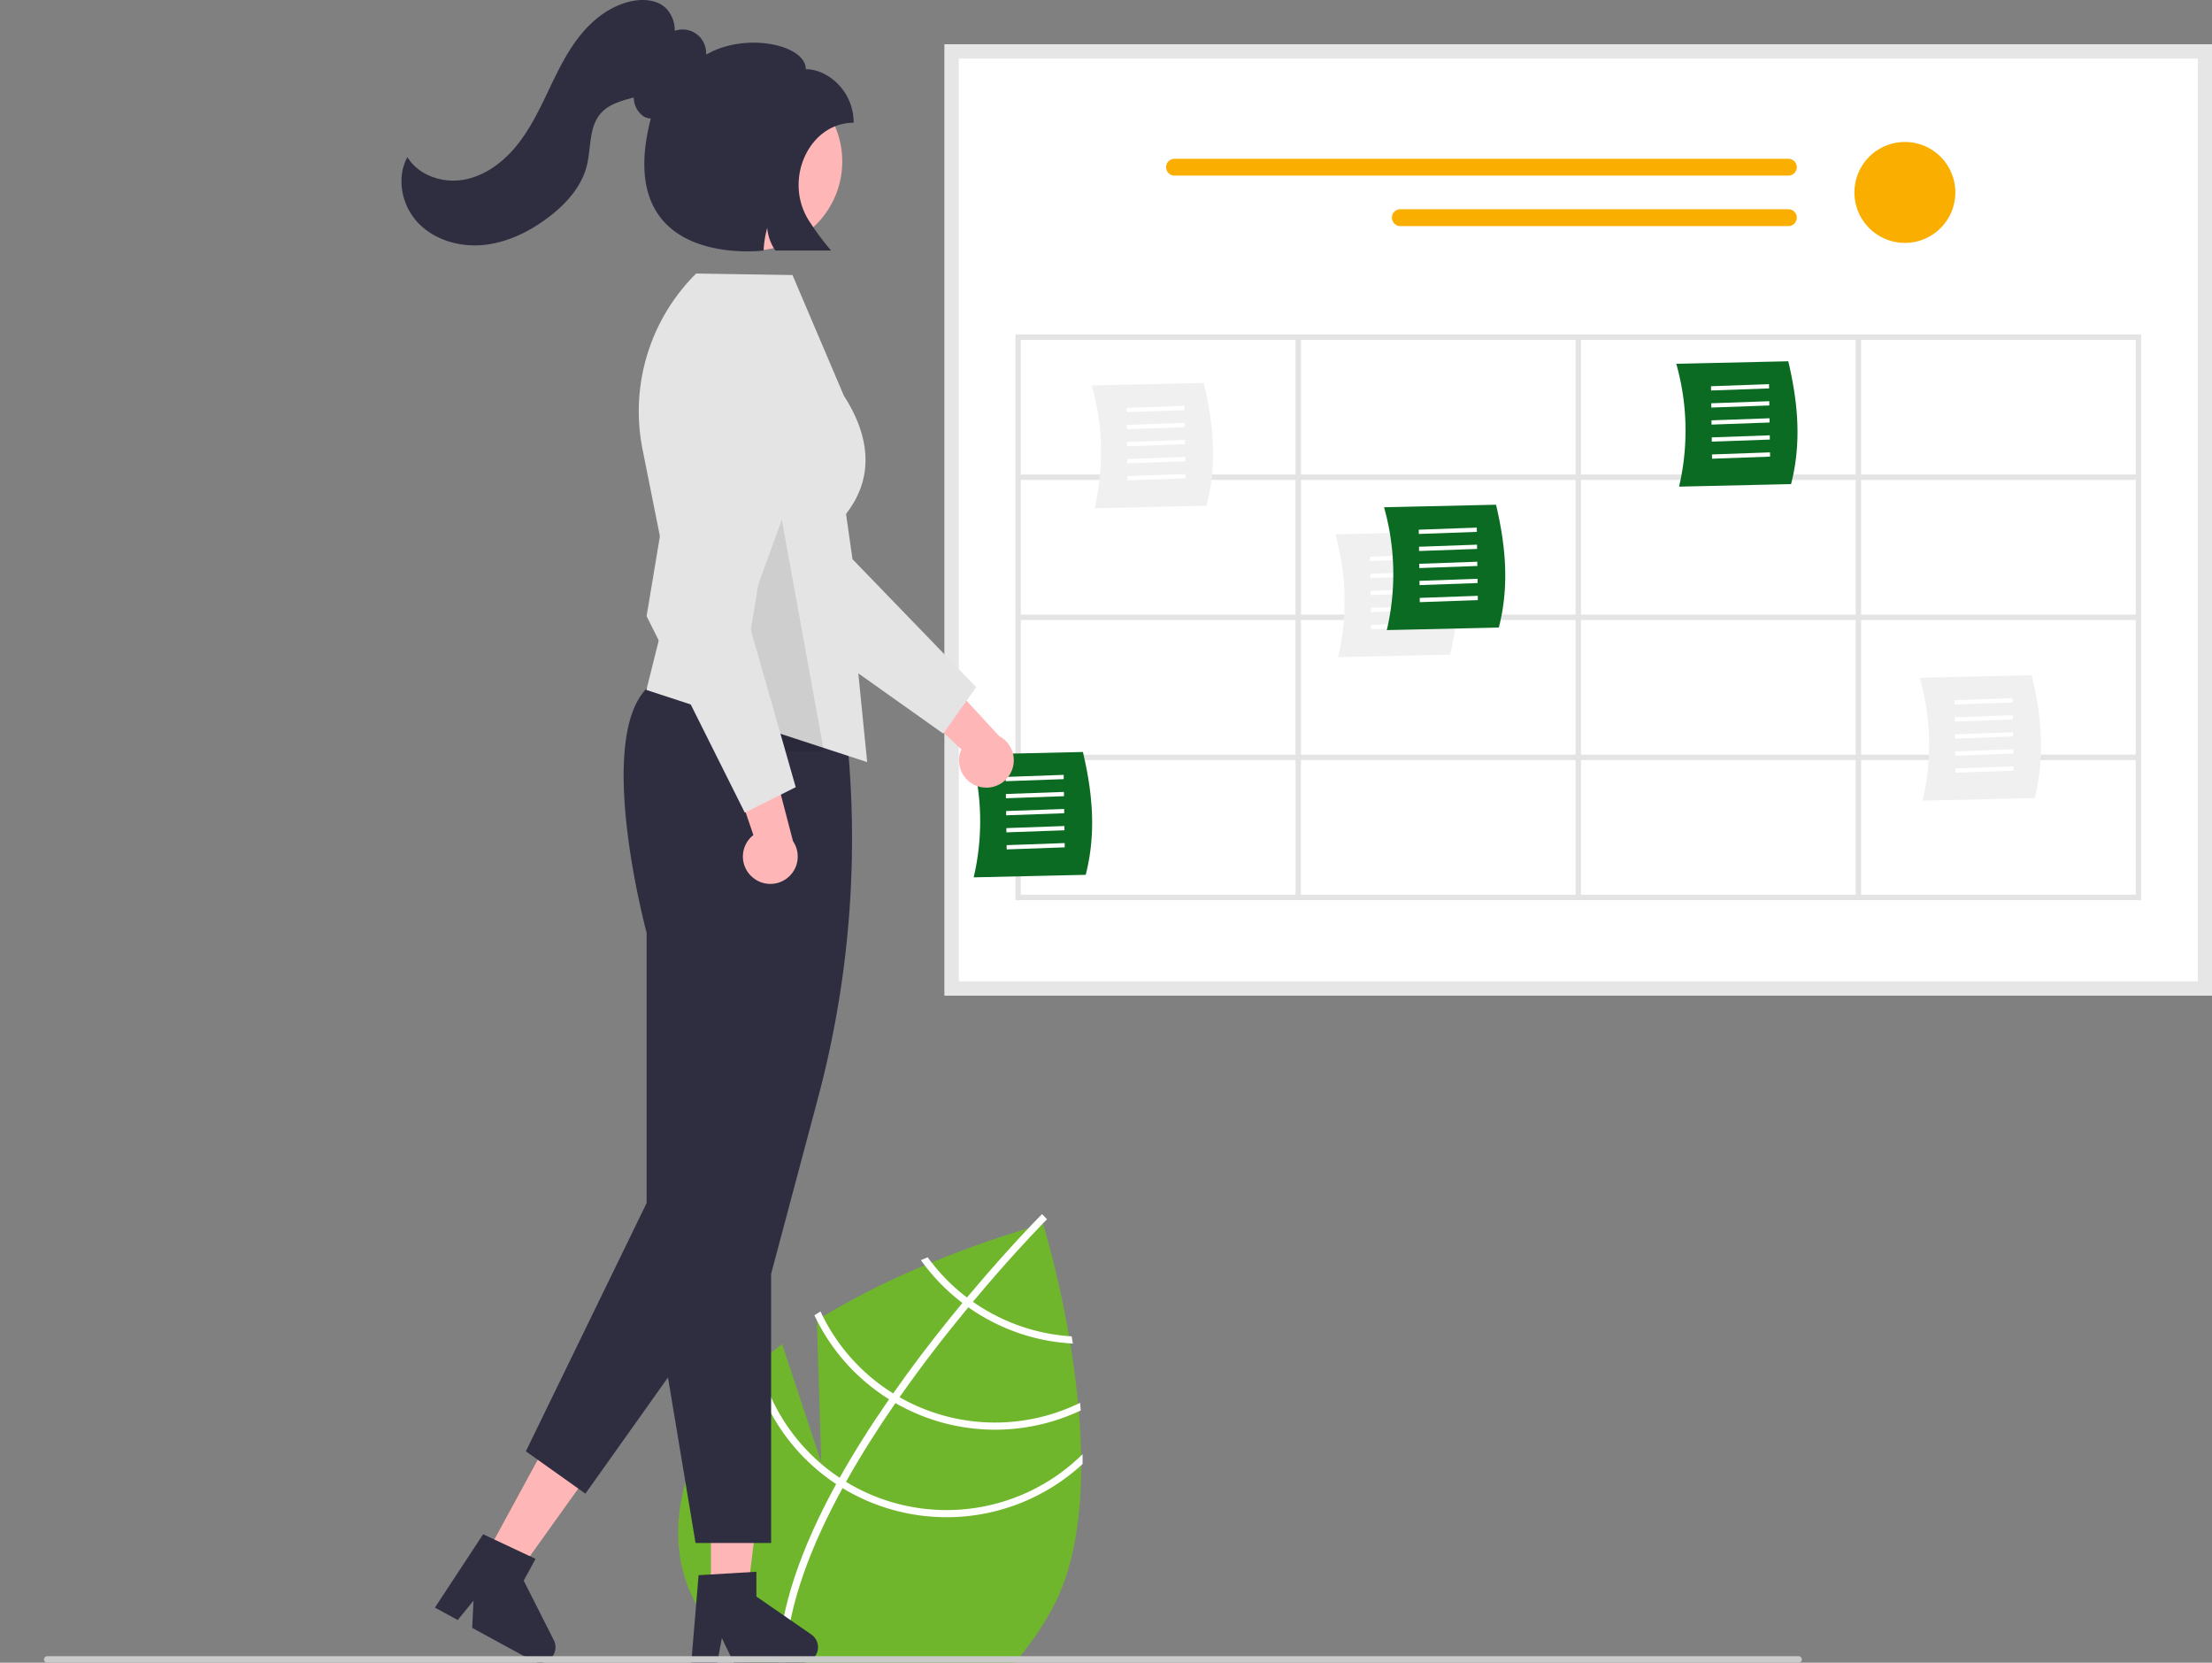 <svg xmlns="http://www.w3.org/2000/svg" xmlns:xlink="http://www.w3.org/1999/xlink" width="610.443" height="458.723" viewBox="0 0 610.443 458.723">
  <rect x="0" y="0" width="610.443" height="458.723" fill="#808080" stroke="none"/>
  <defs>
    <clipPath id="clip-path">
      <path id="Pfad_882" data-name="Pfad 882" d="M-4.114,0H594.2V458.723H-16.246Z" transform="translate(16.246)" fill="none"/>
    </clipPath>
    <clipPath id="clip-path-2">
      <rect id="Rechteck_174" data-name="Rechteck 174" width="598.311" height="458.723" fill="none"/>
    </clipPath>
    <clipPath id="clip-path-3">
      <rect id="Rechteck_173" data-name="Rechteck 173" width="20.163" height="73.93" fill="none"/>
    </clipPath>
  </defs>
  <g id="Gruppe_417" data-name="Gruppe 417" transform="translate(16.246)">
    <g id="Gruppe_maskieren_1" data-name="Gruppe maskieren 1" transform="translate(-16.246)" clip-path="url(#clip-path)">
      <g id="Gruppe_319" data-name="Gruppe 319" transform="translate(12.132)">
        <g id="Gruppe_318" data-name="Gruppe 318" clip-path="url(#clip-path-2)">
          <path id="Pfad_803" data-name="Pfad 803" d="M435.1,571.771c.583.5,1.185.983,1.793,1.461h73.835c.423-.479.848-.964,1.265-1.461a81.661,81.661,0,0,0,8.961-13.174c6.062-10.92,8.15-25.236,8.15-39.816,0-.89-.006-1.781-.025-2.671-.068-4.091-.295-8.187-.633-12.216-.062-.7-.123-1.394-.19-2.088-.547-5.779-1.314-11.405-2.187-16.663-.111-.669-.221-1.332-.338-1.989a273.22,273.22,0,0,0-7.137-30.936l-.288.074c-.547.153-1.855.516-3.777,1.087-5.294,1.572-15.237,4.741-26.7,9.452-.627.252-1.259.515-1.9.786a211.588,211.588,0,0,0-28.092,14.107c-.559.338-1.112.682-1.665,1.026v.049l1.21,39.165-10.809-32.606q-3.308,2.515-6.32,5.214c-.553.491-1.105,1-1.64,1.517a60.494,60.494,0,0,0-11.546,14.4c-16.171,29.154-9.385,50.589,8.033,65.279" transform="translate(-242.866 -114.515)" fill="#70b62c"/>
          <path id="Pfad_804" data-name="Pfad 804" d="M430.509,572.306h1.966c.012-.485.031-.97.061-1.461.792-14.734,7.112-31,15.717-46.708.307-.571.62-1.155.951-1.726,4.177-7.468,8.832-14.776,13.641-21.723.369-.541.75-1.087,1.131-1.627,6.4-9.133,13.008-17.583,18.978-24.8.417-.515.848-1.019,1.271-1.517,8.85-10.612,16.153-18.345,19.082-21.379.436-.448.774-.792,1.007-1.031.215-.234.344-.356.369-.381l-.688-.688-.006-.019-.7-.688c-.025.031-.448.436-1.2,1.216-.633.645-1.5,1.548-2.561,2.678-3.71,3.931-9.845,10.619-16.945,19.1-.411.491-.835,1-1.258,1.511-4.846,5.852-10.1,12.486-15.3,19.616q-1.963,2.69-3.808,5.337c-.387.541-.768,1.081-1.137,1.621q-7.8,11.258-13.628,21.656l-.971,1.738c-9.9,18.056-15.231,34.049-15.919,47.813-.025.491-.043.976-.055,1.461" transform="translate(-227.862 -113.588)" fill="#fff"/>
          <path id="Pfad_805" data-name="Pfad 805" d="M422.835,464.505c.35.485.706.964,1.081,1.437a52.464,52.464,0,0,0,9.76,9.649c.534.393,1.081.8,1.639,1.191a53.926,53.926,0,0,0,4.729,2.948,52.886,52.886,0,0,0,21.778,6.534c.246.025.5.043.744.055.111.657.214,1.314.332,1.984-.246-.013-.491-.025-.737-.049a54.742,54.742,0,0,1-23.074-6.8,56.293,56.293,0,0,1-5.042-3.157c-.553-.387-1.093-.792-1.627-1.2a54.7,54.7,0,0,1-10.4-10.373c-.356-.473-.706-.952-1.05-1.431l1.867-.792" transform="translate(-178.953 -117.626)" fill="#fff"/>
          <path id="Pfad_806" data-name="Pfad 806" d="M419.748,484.515c.215.467.442.927.67,1.388A52.9,52.9,0,0,0,439.8,507.122q.866.544,1.756,1.045c.178.1.369.214.547.313a53.228,53.228,0,0,0,48.734,1.5c.185-.086.363-.172.541-.258.068.7.129,1.4.178,2.107-.172.08-.35.166-.528.24a55.173,55.173,0,0,1-49.876-1.867c-.246-.135-.485-.27-.725-.411-.6-.344-1.185-.694-1.762-1.05a54.819,54.819,0,0,1-19.911-21.766c-.24-.461-.467-.927-.688-1.4.559-.356,1.117-.712,1.682-1.063" transform="translate(-205.444 -122.693)" fill="#fff"/>
          <path id="Pfad_807" data-name="Pfad 807" d="M419.025,501.712c.1.467.208.933.326,1.394a53.08,53.08,0,0,0,22.2,31.647c.571.387,1.161.756,1.75,1.118.633.381,1.265.762,1.916,1.118a53.364,53.364,0,0,0,62.958-8.347c.141-.128.276-.264.411-.4,0,.915.006,1.818-.006,2.726-.123.116-.252.234-.381.344a55.324,55.324,0,0,1-63.941,7.4c-.65-.356-1.29-.725-1.909-1.118-.6-.356-1.186-.724-1.769-1.105a55.115,55.115,0,0,1-22.871-31.869c-.116-.442-.233-.884-.338-1.332.534-.541,1.093-1.051,1.652-1.579" transform="translate(-221.961 -127.048)" fill="#fff"/>
          <rect id="Rechteck_172" data-name="Rechteck 172" width="349.754" height="262.407" transform="translate(248.557 12.247)" fill="#fff"/>
          <path id="Pfad_808" data-name="Pfad 808" d="M108.77,52.451a13.922,13.922,0,1,0,13.922,13.922A13.922,13.922,0,0,0,108.77,52.451" transform="translate(404.789 -13.282)" fill="#f9ae00"/>
          <path id="Pfad_809" data-name="Pfad 809" d="M325.174,58.665a2.32,2.32,0,0,1,0,4.64H155.763a2.32,2.32,0,0,1,0-4.64Z" transform="translate(156.231 -14.856)" fill="#f9ae00"/>
          <path id="Pfad_810" data-name="Pfad 810" d="M262.852,77.308a2.32,2.32,0,1,1,.01,4.64h-107.1a2.32,2.32,0,1,1-.009-4.64h107.1Z" transform="translate(218.553 -19.577)" fill="#f9ae00"/>
          <path id="Pfad_811" data-name="Pfad 811" d="M0,278.807H349.754V16.4H0Zm345.839-3.915H3.915V20.315H345.839Z" transform="translate(248.557 -4.153)" fill="#e6e6e6"/>
          <path id="Pfad_812" data-name="Pfad 812" d="M336.835,279.634H26.178V123.559H336.835ZM27.672,162.2h75.8V125.053h-75.8ZM180.76,125.053h-75.8V162.2h75.8Zm-75.8,75.8h75.8V163.7h-75.8ZM182.253,162.2h75.8V125.053h-75.8Zm0,38.645h75.8V163.7h-75.8Zm77.291,0h75.8V163.7h-75.8Zm0,38.645h75.8V202.343h-75.8Zm-1.494-37.152h-75.8V239.5h75.8Zm-75.8,75.8h75.8V240.989h-75.8Zm-1.494-37.152h-75.8v37.152h75.8Zm0-38.645h-75.8V239.5h75.8Zm-77.291,0h-75.8V239.5h75.8Zm0-38.645h-75.8V200.85h75.8ZM259.544,162.2h75.8V125.053h-75.8Zm75.8,78.784h-75.8v37.152h75.8Zm-231.872,0h-75.8v37.152h75.8Z" transform="translate(241.927 -31.289)" fill="#e4e4e4"/>
          <path id="Pfad_813" data-name="Pfad 813" d="M153.944,168.057l30.911-.7c3.092-11.977,1.7-23.381-.768-33.89l-30.91.7a67.684,67.684,0,0,1,.767,33.89" transform="translate(297.291 -33.798)" fill="#0c6b23"/>
          <path id="Pfad_814" data-name="Pfad 814" d="M179.707,143.1l-.016-1.176-16.015.572.017,1.176Z" transform="translate(296.375 -35.939)" fill="#fff"/>
          <path id="Pfad_815" data-name="Pfad 815" d="M179.616,149.4l-.016-1.176-16.014.573.016,1.176Z" transform="translate(296.533 -37.534)" fill="#fff"/>
          <path id="Pfad_816" data-name="Pfad 816" d="M179.526,155.7l-.017-1.176-16.014.573.016,1.176Z" transform="translate(296.692 -39.129)" fill="#fff"/>
          <path id="Pfad_817" data-name="Pfad 817" d="M179.436,162l-.016-1.176-16.015.573.017,1.176Z" transform="translate(296.849 -40.725)" fill="#fff"/>
          <path id="Pfad_818" data-name="Pfad 818" d="M179.346,168.3l-.016-1.176-16.015.573.017,1.176Z" transform="translate(297.006 -42.32)" fill="#fff"/>
          <path id="Pfad_819" data-name="Pfad 819" d="M63.944,284.057l30.912-.7c3.091-11.977,1.7-23.381-.768-33.89l-30.91.7a67.684,67.684,0,0,1,.766,33.89" transform="translate(454.5 -63.172)" fill="#f0f0f0"/>
          <path id="Pfad_820" data-name="Pfad 820" d="M89.707,259.1l-.016-1.176-16.015.572.017,1.176Z" transform="translate(453.585 -65.313)" fill="#fff"/>
          <path id="Pfad_821" data-name="Pfad 821" d="M89.616,265.4l-.016-1.176-16.014.573.016,1.176Z" transform="translate(453.743 -66.908)" fill="#fff"/>
          <path id="Pfad_822" data-name="Pfad 822" d="M89.526,271.7l-.017-1.176-16.014.573.016,1.176Z" transform="translate(453.901 -68.504)" fill="#fff"/>
          <path id="Pfad_823" data-name="Pfad 823" d="M89.436,278l-.016-1.176-16.015.573.017,1.176Z" transform="translate(454.058 -70.099)" fill="#fff"/>
          <path id="Pfad_824" data-name="Pfad 824" d="M89.346,284.3l-.016-1.176-16.015.573.017,1.176Z" transform="translate(454.215 -71.695)" fill="#fff"/>
          <path id="Pfad_825" data-name="Pfad 825" d="M279.945,231.057l30.911-.7c3.092-11.977,1.7-23.381-.768-33.89l-30.911.7a67.675,67.675,0,0,1,.768,33.89" transform="translate(77.197 -49.751)" fill="#f0f0f0"/>
          <path id="Pfad_826" data-name="Pfad 826" d="M305.707,206.1l-.016-1.176-16.014.572.017,1.176Z" transform="translate(76.282 -51.892)" fill="#fff"/>
          <path id="Pfad_827" data-name="Pfad 827" d="M305.616,212.4l-.016-1.176-16.014.573.016,1.176Z" transform="translate(76.44 -53.487)" fill="#fff"/>
          <path id="Pfad_828" data-name="Pfad 828" d="M305.526,218.7l-.017-1.176-16.014.573.016,1.176Z" transform="translate(76.598 -55.083)" fill="#fff"/>
          <path id="Pfad_829" data-name="Pfad 829" d="M305.436,225l-.016-1.176-16.015.573.017,1.176Z" transform="translate(76.756 -56.678)" fill="#fff"/>
          <path id="Pfad_830" data-name="Pfad 830" d="M305.346,231.3l-.016-1.176-16.015.573.017,1.176Z" transform="translate(76.913 -58.273)" fill="#fff"/>
          <path id="Pfad_831" data-name="Pfad 831" d="M261.945,221.057l30.911-.7c3.092-11.977,1.7-23.381-.768-33.89l-30.911.7a67.675,67.675,0,0,1,.768,33.89" transform="translate(108.639 -47.219)" fill="#0c6b23"/>
          <path id="Pfad_832" data-name="Pfad 832" d="M287.707,196.1l-.016-1.176-16.015.572.017,1.176Z" transform="translate(107.724 -49.36)" fill="#fff"/>
          <path id="Pfad_833" data-name="Pfad 833" d="M287.616,202.4l-.016-1.176-16.014.573.016,1.176Z" transform="translate(107.882 -50.955)" fill="#fff"/>
          <path id="Pfad_834" data-name="Pfad 834" d="M287.526,208.7l-.017-1.176-16.014.573.016,1.176Z" transform="translate(108.04 -52.55)" fill="#fff"/>
          <path id="Pfad_835" data-name="Pfad 835" d="M287.436,215l-.016-1.176-16.014.573.017,1.176Z" transform="translate(108.198 -54.146)" fill="#fff"/>
          <path id="Pfad_836" data-name="Pfad 836" d="M287.346,221.3l-.016-1.176-16.015.573.017,1.176Z" transform="translate(108.355 -55.741)" fill="#fff"/>
          <path id="Pfad_837" data-name="Pfad 837" d="M414.611,312.407l30.911-.7c3.092-11.977,1.7-23.381-.768-33.89l-30.91.7a67.683,67.683,0,0,1,.767,33.89" transform="translate(-158.035 -70.351)" fill="#0c6b23"/>
          <path id="Pfad_838" data-name="Pfad 838" d="M440.373,287.447l-.017-1.176-16.014.573.017,1.176Z" transform="translate(-158.948 -72.492)" fill="#fff"/>
          <path id="Pfad_839" data-name="Pfad 839" d="M440.283,293.747l-.016-1.176-16.014.573.017,1.176Z" transform="translate(-158.791 -74.087)" fill="#fff"/>
          <path id="Pfad_840" data-name="Pfad 840" d="M440.192,300.048l-.017-1.176-16.014.572.016,1.176Z" transform="translate(-158.632 -75.683)" fill="#fff"/>
          <path id="Pfad_841" data-name="Pfad 841" d="M440.1,306.348l-.017-1.176-16.014.572.017,1.176Z" transform="translate(-158.475 -77.278)" fill="#fff"/>
          <path id="Pfad_842" data-name="Pfad 842" d="M440.012,312.648,440,311.471l-16.015.573L424,313.22Z" transform="translate(-158.318 -78.874)" fill="#fff"/>
          <path id="Pfad_843" data-name="Pfad 843" d="M369.945,176.057l30.911-.7c3.092-11.977,1.7-23.381-.768-33.89l-30.911.7a67.675,67.675,0,0,1,.768,33.89" transform="translate(-80.012 -35.824)" fill="#f0f0f0"/>
          <path id="Pfad_844" data-name="Pfad 844" d="M395.707,151.1l-.016-1.176-16.014.572.017,1.176Z" transform="translate(-80.927 -37.964)" fill="#fff"/>
          <path id="Pfad_845" data-name="Pfad 845" d="M395.616,157.4l-.016-1.176-16.014.573.016,1.176Z" transform="translate(-80.769 -39.56)" fill="#fff"/>
          <path id="Pfad_846" data-name="Pfad 846" d="M395.526,163.7l-.017-1.176-16.014.573.016,1.176Z" transform="translate(-80.611 -41.155)" fill="#fff"/>
          <path id="Pfad_847" data-name="Pfad 847" d="M395.436,170l-.016-1.176-16.015.573.017,1.176Z" transform="translate(-80.454 -42.75)" fill="#fff"/>
          <path id="Pfad_848" data-name="Pfad 848" d="M395.346,176.3l-.016-1.176-16.015.573.017,1.176Z" transform="translate(-80.297 -44.346)" fill="#fff"/>
          <path id="Pfad_849" data-name="Pfad 849" d="M467.348,279.9a7.51,7.51,0,0,1-5.068-10.34l-19.49-18.228,13.483-3.24L472.714,265.9a7.55,7.55,0,0,1-5.366,14Z" transform="translate(-209.104 -62.825)" fill="#ffb6b6"/>
          <path id="Pfad_850" data-name="Pfad 850" d="M527.348,230.319l9.09-12.815L502.3,182.191l-7.927-55.661a18.933,18.933,0,1,0-36.684,8.716l20.226,60.009Z" transform="translate(-279.173 -27.922)" fill="#e4e4e4"/>
          <path id="Pfad_851" data-name="Pfad 851" d="M534.77,575.42h10.09l4.8-38.919H534.768Z" transform="translate(-350.699 -135.857)" fill="#ffb6b6"/>
          <path id="Pfad_852" data-name="Pfad 852" d="M515.149,605.766h7.16l1.278-6.76,3.273,6.76h18.99a4.268,4.268,0,0,0,2.426-7.781L533.11,587.511v-6.834l-15.95.952Z" transform="translate(-336.506 -147.044)" fill="#2f2e41"/>
          <path id="Pfad_853" data-name="Pfad 853" d="M595.643,563.275l8.863,4.823,22.819-31.892-13.081-7.117Z" transform="translate(-473.824 -133.98)" fill="#ffb6b6"/>
          <path id="Pfad_854" data-name="Pfad 854" d="M612.156,587.065l6.289,3.422,4.353-5.327-.355,7.5,16.68,9.076a4.269,4.269,0,0,0,5.85-5.675l-8.315-16.448,3.266-6-14.466-6.788Z" transform="translate(-504.262 -143.536)" fill="#2f2e41"/>
          <path id="Pfad_855" data-name="Pfad 855" d="M522.422,487.408h20.853V413.153l12.909-48.41a277.136,277.136,0,0,0,7.25-106.266l-.018-.146-.113-.094c-.331-.279-33.372-27.6-54.272-6.7-14.087,14.088-.85,64.742-.109,67.522v87.324Z" transform="translate(-342.603 -61.704)" fill="#2f2e41"/>
          <path id="Pfad_856" data-name="Pfad 856" d="M560.013,235.85l-6.721-67.209c.873-1.833,13.442-13.442.3-33.853L539.4,101.469l-26.584-.413-.112.111a53.546,53.546,0,0,0-14.673,48.461l7.834,39.167-6.787,27.148Z" transform="translate(-332.83 -25.59)" fill="#e4e4e4"/>
          <path id="Pfad_857" data-name="Pfad 857" d="M603.013,462.677l-42.838,60.255-16.433-11.683,35.777-73.52Z" transform="translate(-410.753 -110.845)" fill="#2f2e41"/>
          <path id="Pfad_858" data-name="Pfad 858" d="M530.732,26.8a24.546,24.546,0,1,0,24.546,24.546A24.546,24.546,0,0,0,530.732,26.8" transform="translate(-334.973 -6.786)" fill="#ffb6b6"/>
          <g id="Gruppe_317" data-name="Gruppe 317" transform="translate(195.072 133.342)" opacity="0.1" style="mix-blend-mode: normal;isolation: isolate">
            <g id="Gruppe_316" data-name="Gruppe 316" transform="translate(0)">
              <g id="Gruppe_315" data-name="Gruppe 315" clip-path="url(#clip-path-3)">
                <path id="Pfad_859" data-name="Pfad 859" d="M519.7,178.558l-6.721,40.326,6.721,33.6H533.14l-6.11-33.6Z" transform="translate(-512.977 -178.558)"/>
              </g>
            </g>
          </g>
          <path id="Pfad_860" data-name="Pfad 860" d="M530.864,311.457a7.508,7.508,0,0,1,.4-11.508l-8.612-25.258,13.421,3.49,6.121,23.45a7.55,7.55,0,0,1-11.327,9.826" transform="translate(-335.484 -69.56)" fill="#ffb6b6"/>
          <path id="Pfad_861" data-name="Pfad 861" d="M541.295,255.3l14.053-7.026-13.493-47.228,19.214-52.838a18.932,18.932,0,1,0-36.467-9.583L514.19,201.091Z" transform="translate(-347.884 -31.098)" fill="#e4e4e4"/>
          <path id="Pfad_862" data-name="Pfad 862" d="M151.527,612.778a.886.886,0,0,0,.883.889H635.793a.889.889,0,0,0,0-1.777H152.416a.891.891,0,0,0-.889.889" transform="translate(-151.527 -154.948)" fill="#cacaca"/>
          <path id="Pfad_863" data-name="Pfad 863" d="M503.611,43.359c3.1,5.027,9.657,7.244,15.475,6.237s10.874-4.762,14.608-9.336,6.317-9.957,8.859-15.287,5.113-10.718,8.828-15.307,8.745-8.373,14.555-9.427c3.162-.574,6.743-.195,9.05,2.042A8.812,8.812,0,0,1,577.4,8.5a6.5,6.5,0,0,1,8.649,6.45c.087,0,.171-.007.258-.007,10.825-6.155,27.256-2.579,27.256,4.142,5.94,0,13.2,5.866,13.2,14.774-12.283,0-19.512,15.737-12.341,27.022a77.1,77.1,0,0,0,6.109,8.238h-15.36a12.8,12.8,0,0,1-2.254-6.251,28.767,28.767,0,0,0-1.005,6.251s-41.957,5.407-31.128-36.415a4.383,4.383,0,0,1-2.03-.615,6.53,6.53,0,0,1-2.682-5.185l-1.211.324c-2.887.779-5.885,1.789-7.867,4.028-3.349,3.785-2.644,9.53-3.86,14.434-1.466,5.915-5.853,10.7-10.726,14.36-5.236,3.932-11.352,6.919-17.87,7.539s-13.455-1.362-17.971-6.1-6.089-12.378-2.959-18.129" transform="translate(-403.317 0)" fill="#2f2e41"/>
        </g>
      </g>
    </g>
  </g>
</svg>
